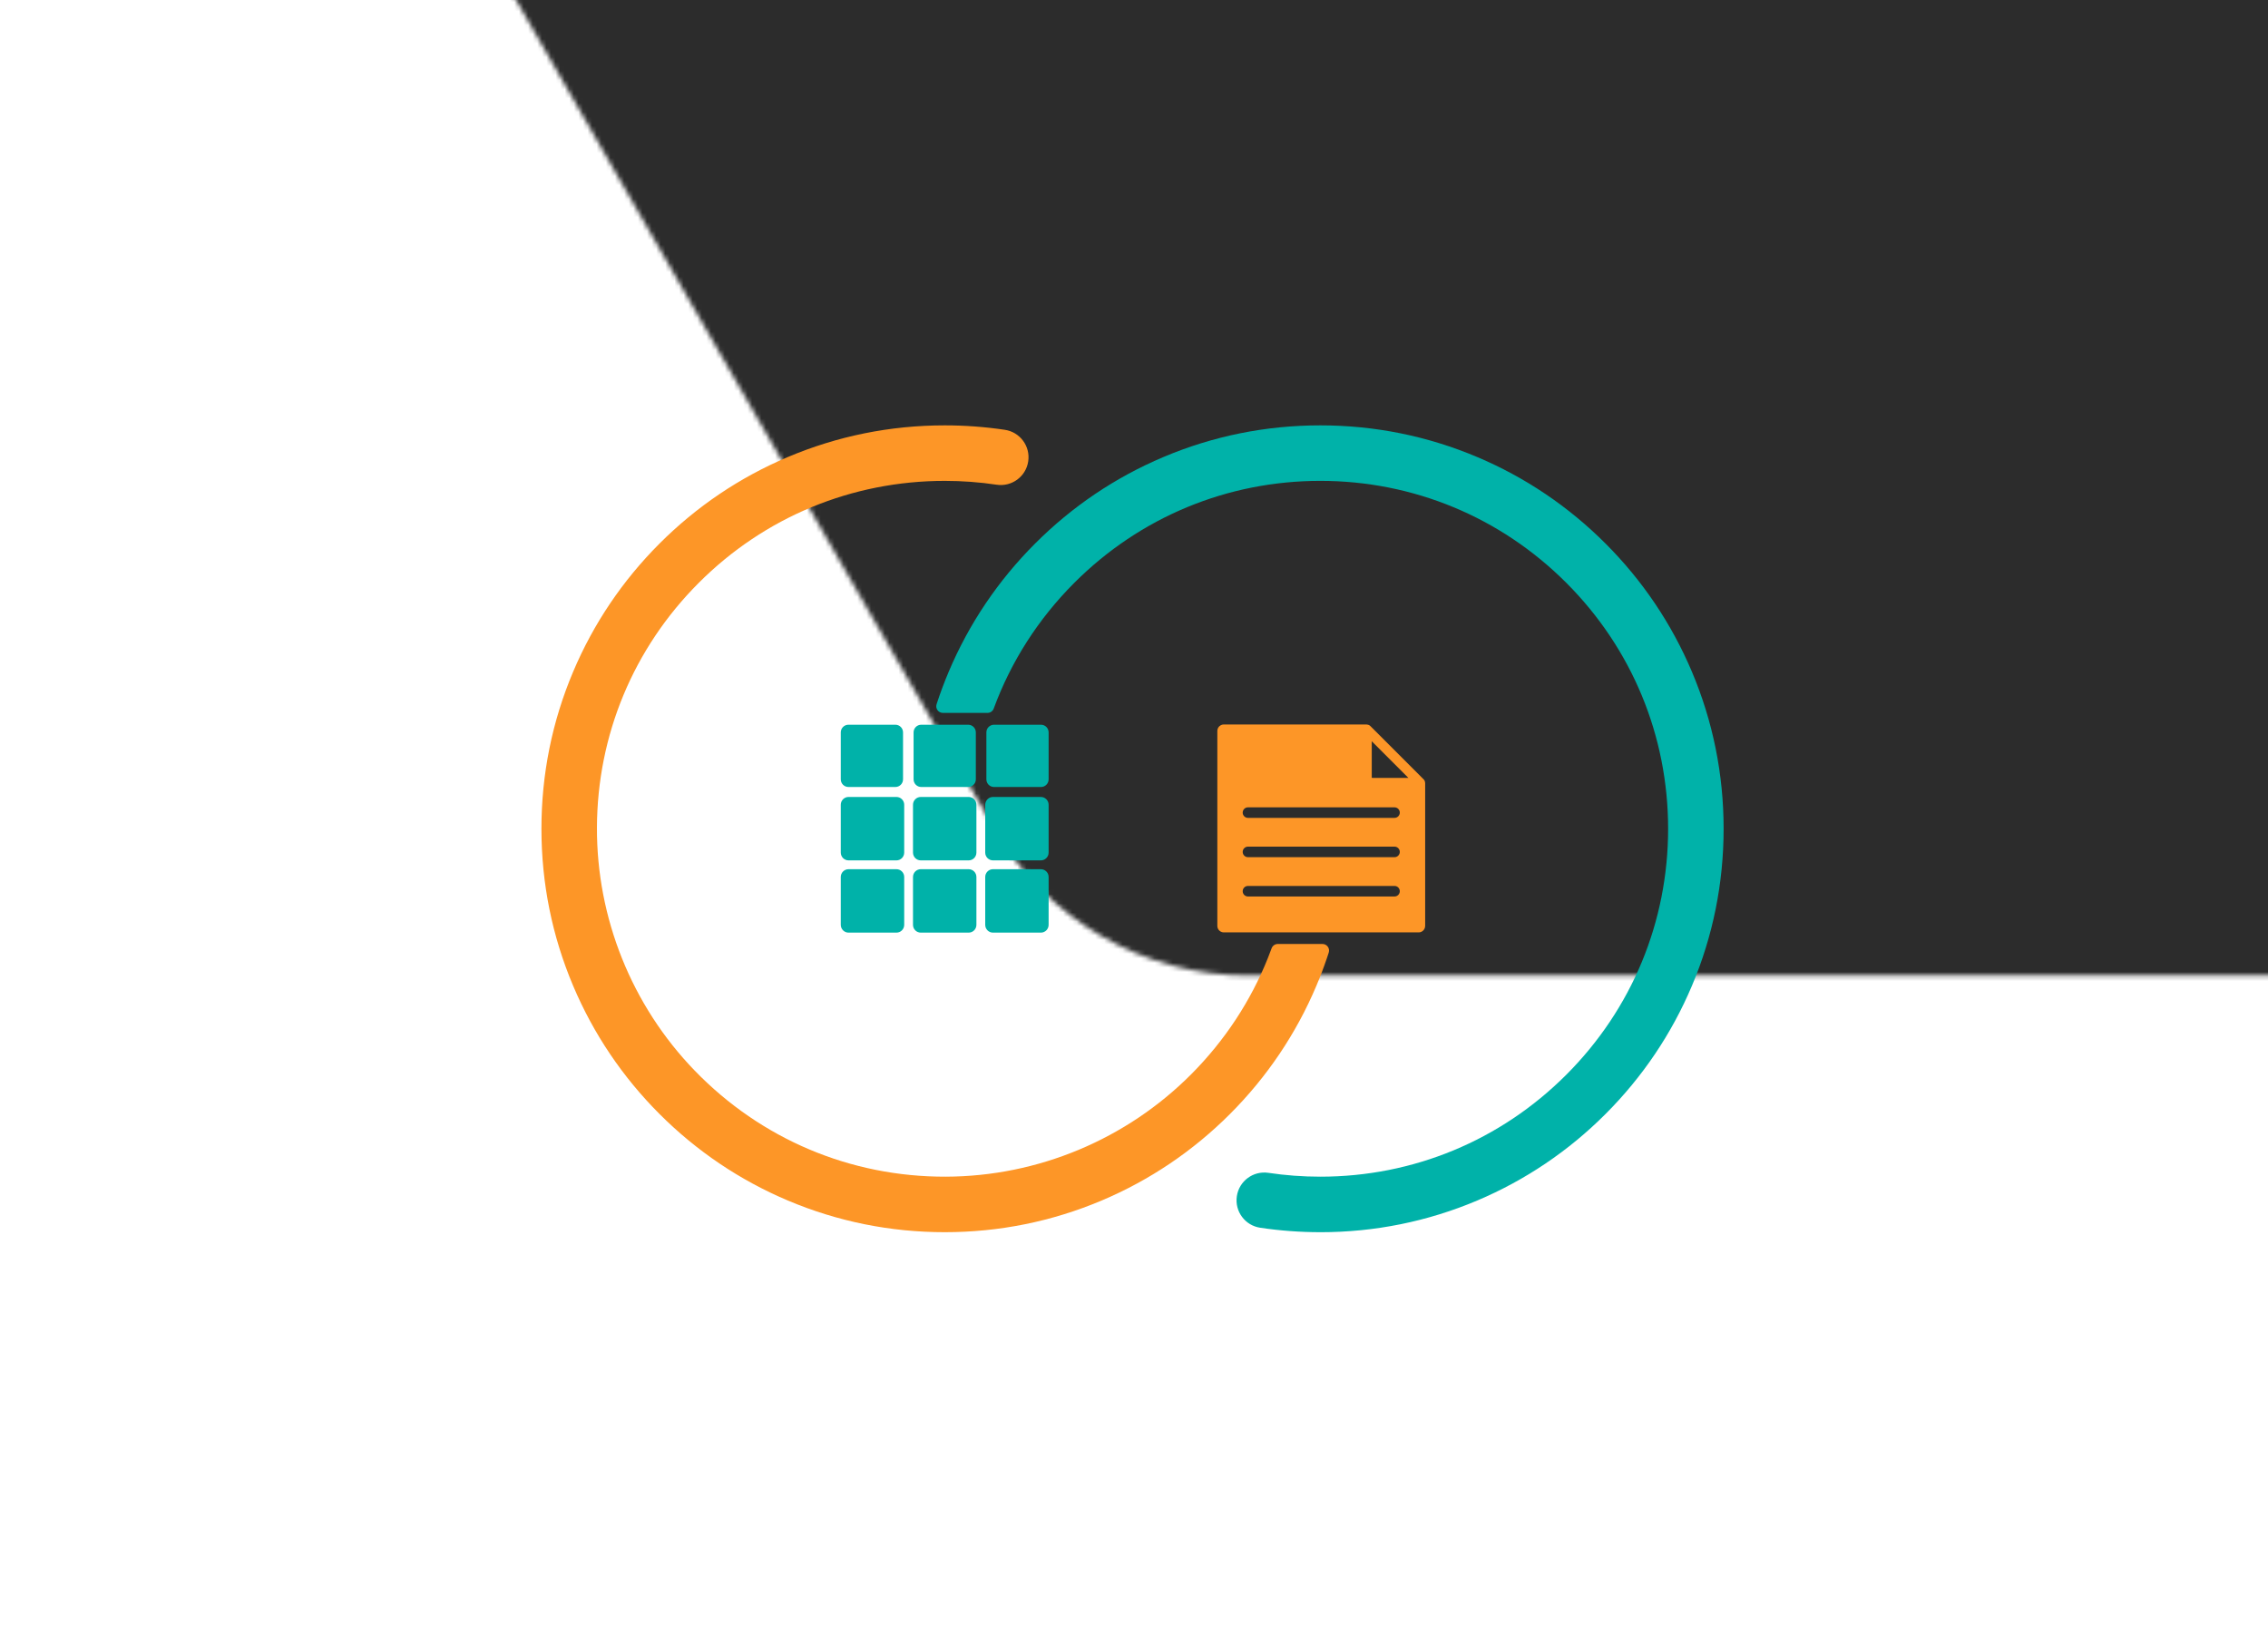 <svg width="496" height="360" viewBox="0 0 496 360" fill="none" xmlns="http://www.w3.org/2000/svg">
<g clip-path="url(#clip0_498_11517)">
<mask id="mask0_498_11517" style="mask-type:alpha" maskUnits="userSpaceOnUse" x="-3" y="-649" width="976" height="863">
<path d="M963.707 -249.62C975.167 -229.771 975.167 -205.315 963.707 -185.466L752.003 181.217C740.543 201.067 719.364 213.295 696.443 213.295L273.034 213.295C250.114 213.295 228.935 201.067 217.475 181.217L5.77 -185.466C-5.69 -205.315 -5.69 -229.771 5.77 -249.62L217.475 -616.303C228.935 -636.153 250.114 -648.38 273.034 -648.38L696.443 -648.38C719.364 -648.38 740.543 -636.153 752.003 -616.303L963.707 -249.62Z" fill="black"/>
</mask>
<g mask="url(#mask0_498_11517)">
<rect x="48" width="740" height="380" fill="#2C2C2C"/>
</g>
<g clip-path="url(#clip1_498_11517)">
<path d="M206.612 269.403C194.708 269.403 183.155 267.07 172.278 262.47C161.774 258.028 152.341 251.668 144.242 243.57C136.144 235.472 129.784 226.039 125.342 215.535C120.742 204.657 118.409 193.107 118.409 181.203C118.409 169.298 120.742 157.746 125.342 146.868C129.784 136.365 136.144 126.931 144.242 118.833C152.341 110.735 161.774 104.375 172.278 99.933C183.155 95.333 194.708 93 206.612 93C211.015 93 215.438 93.328 219.762 93.973C223.078 94.469 225.362 97.559 224.867 100.872C224.372 104.188 221.281 106.473 217.968 105.977C214.239 105.419 210.418 105.137 206.614 105.137C186.296 105.137 167.194 113.049 152.829 127.417C138.528 141.717 130.624 160.708 130.549 180.919C130.476 200.722 138.154 219.844 151.928 234.074C166.444 249.071 186.007 257.327 206.835 257.266C226.981 257.208 246.348 249.119 260.553 234.833C267.887 227.459 273.528 218.844 277.279 209.464C277.56 208.762 277.83 208.053 278.089 207.342C278.298 206.769 278.84 206.386 279.449 206.386H289.212C290.19 206.386 290.89 207.337 290.589 208.267C290.46 208.667 290.329 209.066 290.193 209.464C289.501 211.51 288.732 213.532 287.884 215.535C283.442 226.039 277.082 235.469 268.984 243.57C260.886 251.668 251.453 258.028 240.949 262.47C230.071 267.07 218.519 269.403 206.614 269.403H206.612Z" fill="#FD9627"/>
<path d="M311.654 171.126C311.65 170.857 311.543 170.592 311.344 170.396L299.684 158.736C299.485 158.537 299.223 158.433 298.954 158.426L298.929 158.401H267.637C267.491 158.401 267.35 158.423 267.217 158.464C266.996 158.532 266.797 158.654 266.639 158.814C266.384 159.069 266.226 159.423 266.226 159.812V202.441C266.226 202.832 266.384 203.184 266.639 203.439C266.799 203.599 266.996 203.72 267.217 203.788C267.35 203.829 267.491 203.851 267.637 203.851H310.266C310.411 203.851 310.552 203.829 310.686 203.788C310.773 203.761 310.858 203.725 310.938 203.681C311.378 203.441 311.676 202.975 311.676 202.438V171.146L311.652 171.121L311.654 171.126ZM299.995 169.978V162.067L308.011 170.082H300.1C300.041 170.082 299.995 170.034 299.995 169.978ZM304.976 196.006H272.924C272.288 196.006 271.771 195.489 271.771 194.853C271.771 194.217 272.288 193.699 272.924 193.699H304.976C305.612 193.699 306.129 194.217 306.129 194.853C306.129 195.489 305.612 196.006 304.976 196.006ZM304.976 187.412H272.924C272.288 187.412 271.771 186.895 271.771 186.259C271.771 185.623 272.288 185.106 272.924 185.106H304.976C305.612 185.106 306.129 185.623 306.129 186.259C306.129 186.895 305.612 187.412 304.976 187.412ZM304.976 178.819H272.924C272.288 178.819 271.771 178.302 271.771 177.666C271.771 177.03 272.288 176.513 272.924 176.513H304.976C305.612 176.513 306.129 177.03 306.129 177.666C306.129 178.302 305.612 178.819 304.976 178.819Z" fill="#FD9627"/>
<path d="M288.744 269.403C284.343 269.403 279.92 269.076 275.596 268.43C272.28 267.935 269.996 264.844 270.491 261.531C270.987 258.217 274.077 255.933 277.39 256.426C281.121 256.984 284.94 257.266 288.744 257.266C309.062 257.266 328.164 249.355 342.53 234.986C356.895 220.62 364.809 201.519 364.809 181.2C364.809 160.882 356.898 141.78 342.53 127.415C328.164 113.049 309.062 105.135 288.744 105.135C268.426 105.135 249.324 113.046 234.958 127.415C227.034 135.335 221.075 144.698 217.325 154.911C217.116 155.481 216.574 155.865 215.968 155.865H206.199C205.221 155.865 204.522 154.908 204.823 153.979C205.602 151.58 206.488 149.209 207.476 146.868C211.918 136.365 218.279 126.931 226.377 118.833C234.475 110.735 243.908 104.375 254.412 99.933C265.289 95.333 276.839 93 288.744 93C300.648 93 312.201 95.333 323.078 99.933C333.582 104.375 343.015 110.735 351.113 118.833C359.211 126.931 365.571 136.365 370.014 146.868C374.614 157.746 376.947 169.298 376.947 181.203C376.947 193.107 374.614 204.66 370.014 215.537C365.571 226.041 359.211 235.472 351.113 243.572C343.015 251.67 333.582 258.03 323.078 262.473C312.201 267.073 300.648 269.406 288.744 269.406V269.403Z" fill="#00B2A9"/>
<path d="M195.817 158.452H185.549C184.625 158.452 183.876 159.201 183.876 160.125V170.393C183.876 171.317 184.625 172.066 185.549 172.066H195.817C196.741 172.066 197.489 171.317 197.489 170.393V160.125C197.489 159.201 196.741 158.452 195.817 158.452Z" fill="#00B2A9"/>
<path d="M211.736 158.452H201.468C200.544 158.452 199.796 159.201 199.796 160.125V170.393C199.796 171.317 200.544 172.066 201.468 172.066H211.736C212.66 172.066 213.409 171.317 213.409 170.393V160.125C213.409 159.201 212.66 158.452 211.736 158.452Z" fill="#00B2A9"/>
<path d="M227.656 158.452H217.388C216.464 158.452 215.715 159.201 215.715 160.125V170.393C215.715 171.317 216.464 172.066 217.388 172.066H227.656C228.58 172.066 229.328 171.317 229.328 170.393V160.125C229.328 159.201 228.58 158.452 227.656 158.452Z" fill="#00B2A9"/>
<path d="M196.045 174.245H185.575C184.637 174.245 183.876 175.006 183.876 175.944V186.412C183.876 187.35 184.637 188.111 185.575 188.111H196.045C196.984 188.111 197.744 187.35 197.744 186.412V175.944C197.744 175.006 196.984 174.245 196.045 174.245Z" fill="#00B2A9"/>
<path d="M211.836 174.245H201.369C200.43 174.245 199.669 175.006 199.669 175.944V186.412C199.669 187.35 200.43 188.111 201.369 188.111H211.836C212.774 188.111 213.535 187.35 213.535 186.412V175.944C213.535 175.006 212.774 174.245 211.836 174.245Z" fill="#00B2A9"/>
<path d="M227.629 174.245H217.162C216.223 174.245 215.463 175.006 215.463 175.944V186.412C215.463 187.35 216.223 188.111 217.162 188.111H227.629C228.568 188.111 229.328 187.35 229.328 186.412V175.944C229.328 175.006 228.568 174.245 227.629 174.245Z" fill="#00B2A9"/>
<path d="M196.045 190.039H185.575C184.637 190.039 183.876 190.8 183.876 191.738V202.208C183.876 203.147 184.637 203.907 185.575 203.907H196.045C196.984 203.907 197.744 203.147 197.744 202.208V191.738C197.744 190.8 196.984 190.039 196.045 190.039Z" fill="#00B2A9"/>
<path d="M211.836 190.039H201.369C200.43 190.039 199.669 190.8 199.669 191.738V202.208C199.669 203.147 200.43 203.907 201.369 203.907H211.836C212.774 203.907 213.535 203.147 213.535 202.208V191.738C213.535 190.8 212.774 190.039 211.836 190.039Z" fill="#00B2A9"/>
<path d="M227.629 190.039H217.162C216.223 190.039 215.463 190.8 215.463 191.738V202.208C215.463 203.147 216.223 203.907 217.162 203.907H227.629C228.568 203.907 229.328 203.147 229.328 202.208V191.738C229.328 190.8 228.568 190.039 227.629 190.039Z" fill="#00B2A9"/>
</g>
</g>
<defs>
<clipPath id="clip0_498_11517">
<rect width="496" height="360" fill="white"/>
</clipPath>
<clipPath id="clip1_498_11517">
<rect width="258.537" height="176.403" fill="white" transform="translate(118.409 93)"/>
</clipPath>
</defs>
</svg>
